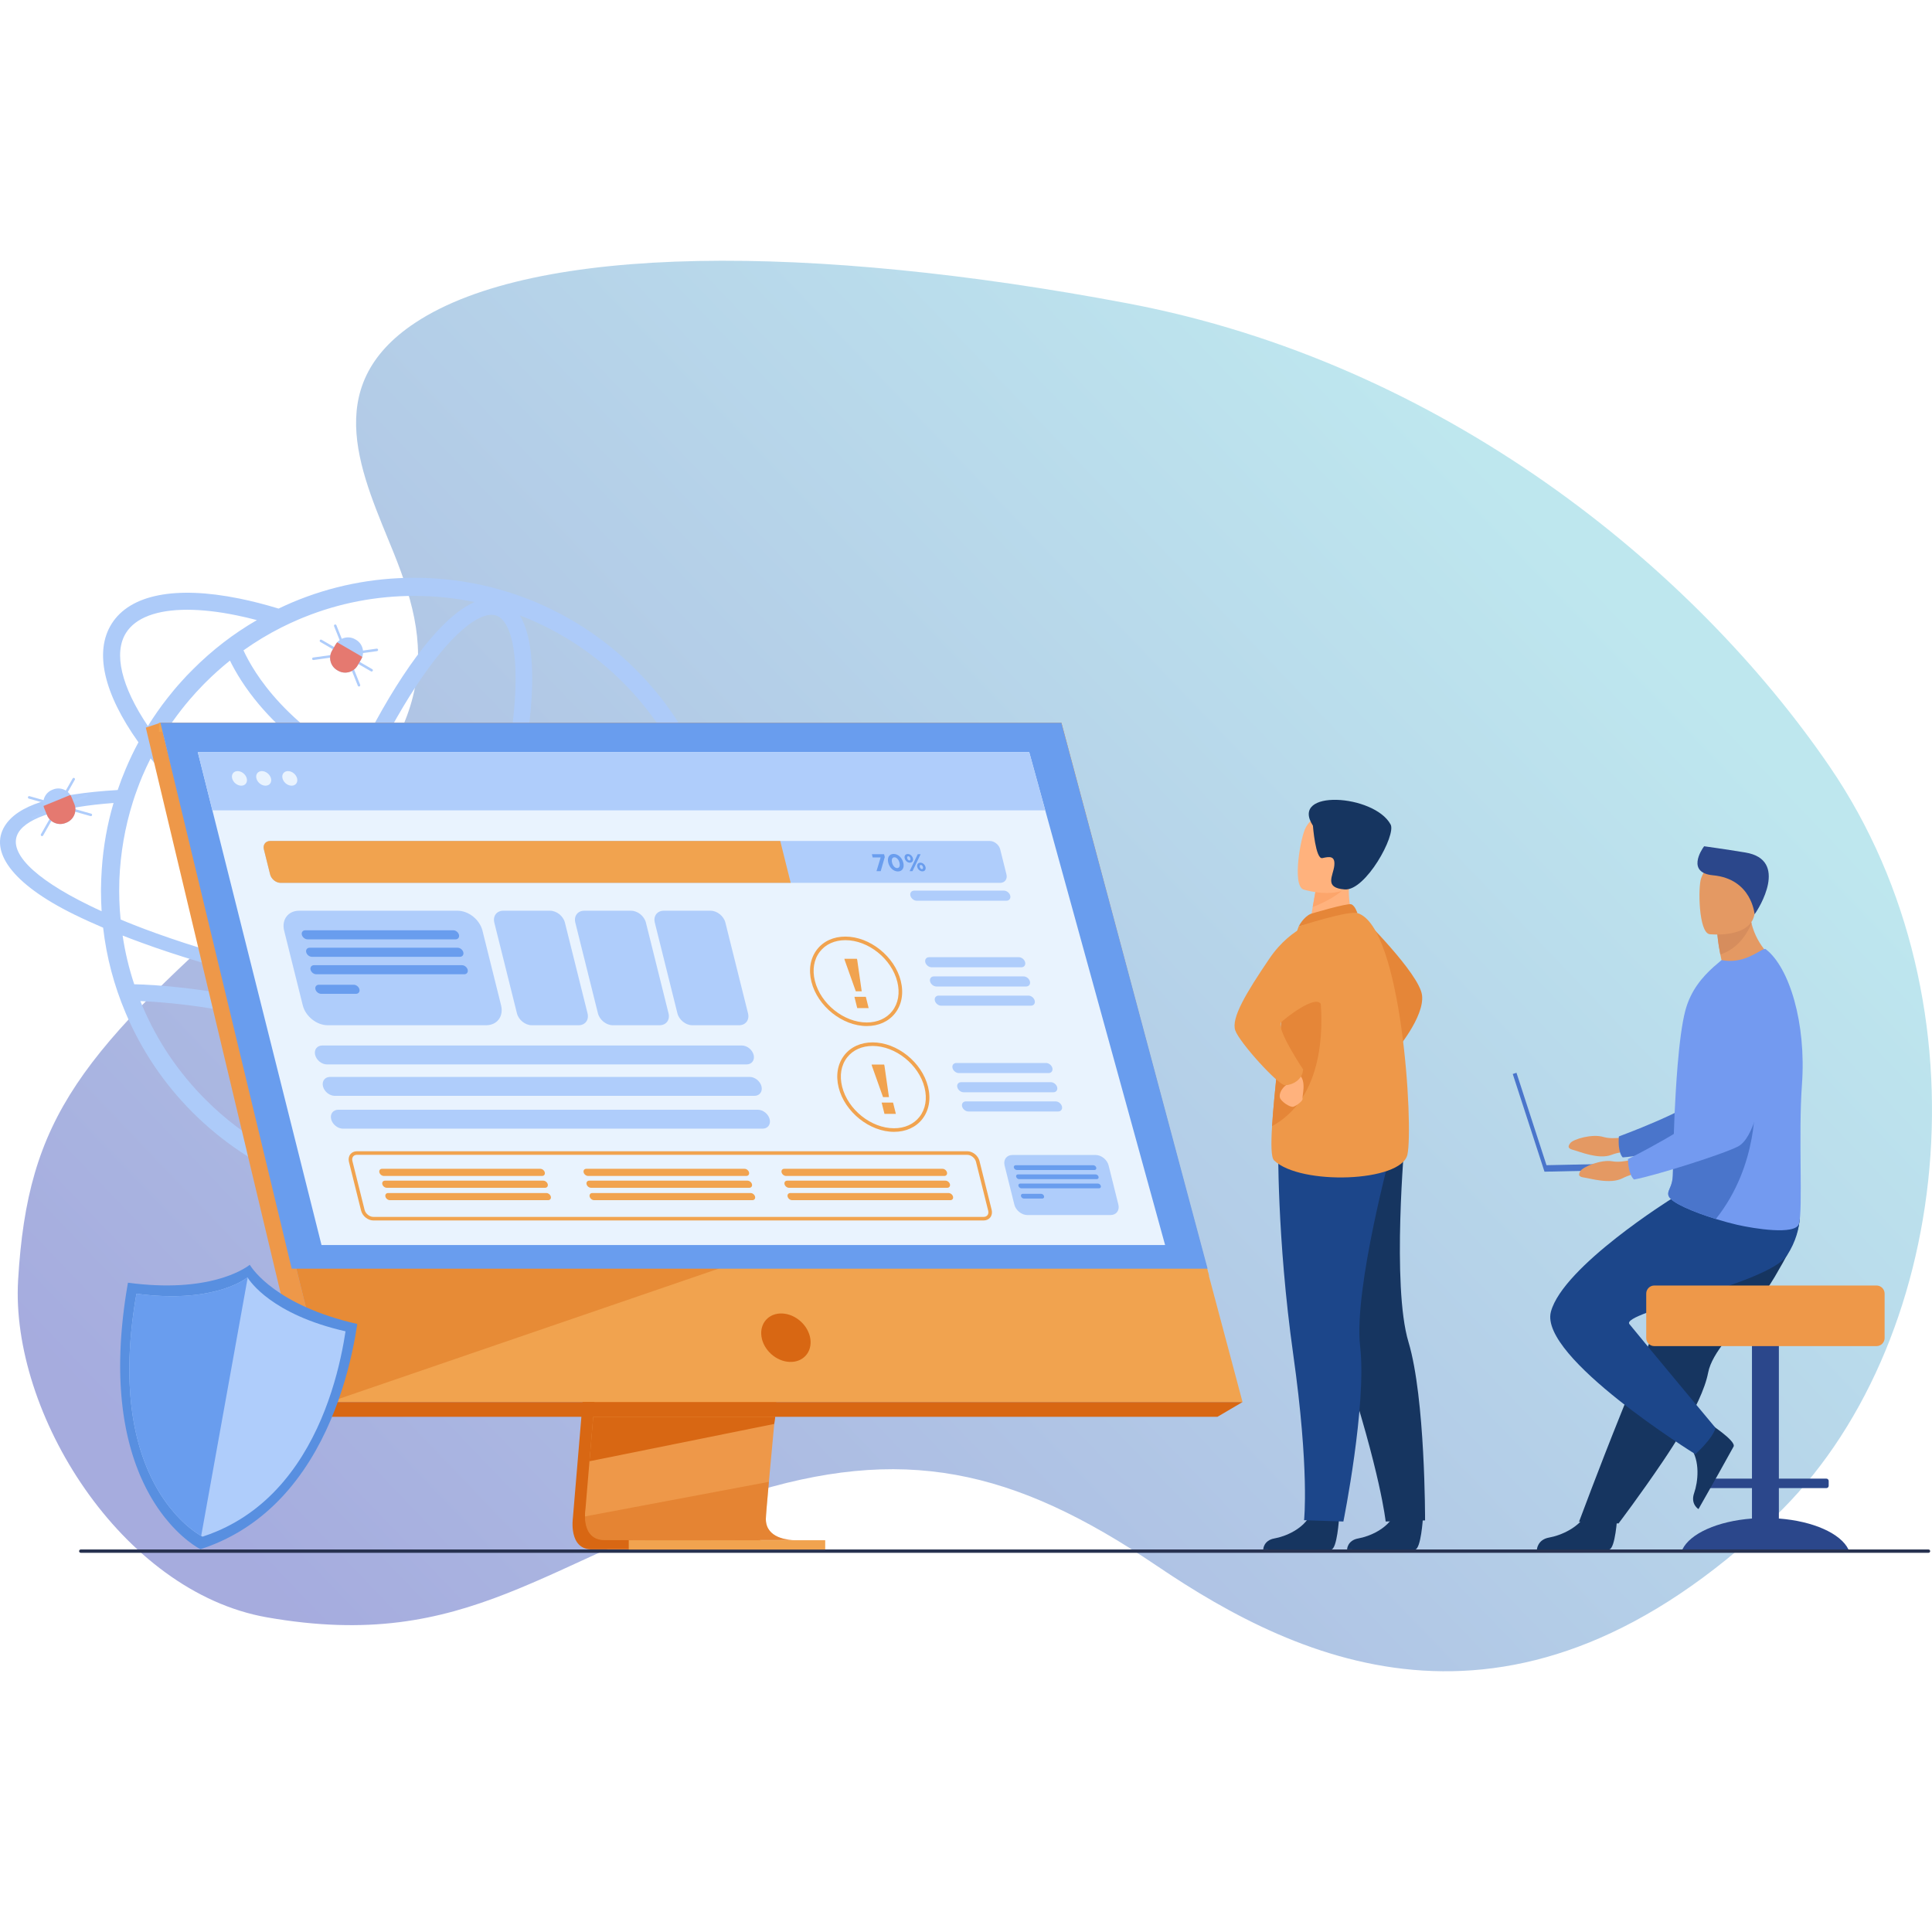 <?xml version="1.0" encoding="UTF-8"?>
<!DOCTYPE svg PUBLIC "-//W3C//DTD SVG 1.1//EN" "http://www.w3.org/Graphics/SVG/1.1/DTD/svg11.dtd">
<!-- Creator: CorelDRAW -->
<svg xmlns="http://www.w3.org/2000/svg" xml:space="preserve" width="10in" height="10in" version="1.1" style="shape-rendering:geometricPrecision; text-rendering:geometricPrecision; image-rendering:optimizeQuality; fill-rule:evenodd; clip-rule:evenodd"
viewBox="0 0 10000 10000"
 xmlns:xlink="http://www.w3.org/1999/xlink"
 xmlns:xodm="http://www.corel.com/coreldraw/odm/2003">
 <defs>
  <style type="text/css">
   <![CDATA[
    .fil4 {fill:#163560;fill-rule:nonzero}
    .fil5 {fill:#1C468A;fill-rule:nonzero}
    .fil1 {fill:#283250;fill-rule:nonzero}
    .fil11 {fill:#2B478B;fill-rule:nonzero}
    .fil10 {fill:#4A75CB;fill-rule:nonzero}
    .fil21 {fill:#588FE0;fill-rule:nonzero}
    .fil17 {fill:#699DEE;fill-rule:nonzero}
    .fil12 {fill:#739AF0;fill-rule:nonzero}
    .fil2 {fill:#ADCBF9;fill-rule:nonzero}
    .fil19 {fill:#AFCDFB;fill-rule:nonzero}
    .fil13 {fill:#D68D5D;fill-rule:nonzero}
    .fil14 {fill:#D86713;fill-rule:nonzero}
    .fil9 {fill:#E49963;fill-rule:nonzero}
    .fil20 {fill:#E57970;fill-rule:nonzero}
    .fil3 {fill:#E58638;fill-rule:nonzero}
    .fil18 {fill:#E9F3FE;fill-rule:nonzero}
    .fil7 {fill:#EE9849;fill-rule:nonzero}
    .fil15 {fill:#F1A34F;fill-rule:nonzero}
    .fil8 {fill:#FCA56B;fill-rule:nonzero}
    .fil6 {fill:#FFB27D;fill-rule:nonzero}
    .fil16 {fill:#D86713;fill-rule:nonzero;fill-opacity:0.4}
    .fil0 {fill:url(#id0);fill-rule:nonzero;fill-opacity:0.502}
   ]]>
  </style>
  <linearGradient id="id0" gradientUnits="userSpaceOnUse" x1="1537.49" y1="8401.74" x2="7787.76" y2="2398.16">
   <stop offset="0" style="stop-opacity:1; stop-color:#4D59BE"/>
   <stop offset="1" style="stop-opacity:1; stop-color:#7ED0DE"/>
  </linearGradient>
 </defs>
 <g id="Layer_x0020_1">
  <g id="_2275259439568">
   <path class="fil0" d="M9185.35 7851.83c911.91,-870.51 1129.78,-2647.83 285.13,-3883.57 -704.02,-1029.98 -2000.77,-2089.46 -3634.84,-2398.3 -1634.09,-308.85 -3065.66,-308.5 -3684.79,99.51 -506.66,333.89 -271.14,798.92 -112.25,1194.07 212.1,527.52 243.36,946.34 -629.21,1712.68 -996.08,874.79 -1265.7,1203.19 -1315.62,2049.06 -40.61,687.97 533.76,1613.37 1287.44,1745.96 1049.23,184.61 1438.69,-303 2465.2,-631.71 823.47,-263.71 1394.61,-140.39 2141.21,364.98 746.61,505.39 1859.47,1024.79 3197.73,-252.7z"/>
   <g id="Слой_2">
    <g>
     <g>
      <path class="fil1" d="M9982.01 8037.21l-9564.08 0c-4.7,0 -8.53,-3.84 -8.53,-8.54l0 0c0,-4.69 3.84,-8.54 8.53,-8.54l9564.08 0c4.69,0 8.54,3.84 8.54,8.54l0 0c0,4.7 -3.84,8.54 -8.54,8.54z"/>
     </g>
     <path class="fil2" d="M3939.8 4938.71l-125.54 -2.88c40.33,52.27 49.39,100.43 24.28,141.18 -25.1,41.57 -85.2,75.73 -174.93,101.66 67.91,-180.69 102.07,-371.26 102.07,-566.77 0,-218.97 -42.81,-431.36 -127.59,-630.98 -81.5,-193.04 -198.39,-366.73 -347.39,-515.32 -149,-149 -322.28,-265.89 -515.32,-347.8 -200.04,-84.38 -412.43,-127.18 -630.98,-127.18 -218.97,0 -431.36,42.8 -631.4,127.18 -23.87,10.29 -47.74,20.99 -70.8,32.11 -0.07,0.03 -0.14,0.07 -0.21,0.1 -69.73,-21.28 -137.65,-38.72 -203.18,-52 -330.8,-67.13 -565.56,-20.74 -660.92,130.64 -90.74,143.97 -41.34,360.69 138.73,613.44 -0.02,0.04 -0.05,0.08 -0.07,0.11 -24.29,44.87 -46.1,90.96 -66.27,138.71 -15.23,35.81 -28.81,71.62 -41.16,108.25 -338.33,20.17 -519.44,79.71 -585.29,187.56 -76.56,125.54 27.98,294.02 362.62,457.83 46.1,22.64 95.49,44.87 147.35,67.09 17.29,151.88 56.39,299.65 116.48,441.23 81.5,193.04 198.39,366.74 347.39,515.74 149,148.59 322.28,265.48 515.32,347.4 200.04,84.37 412.43,127.18 631.39,127.18 218.56,0 430.95,-42.8 630.98,-127.18 193.04,-81.91 366.33,-198.81 515.32,-347.4 144.89,-144.88 259.72,-313.64 340.81,-500.5 165.05,-34.16 273.71,-87.67 316.93,-158.46 30.05,-48.99 26.34,-103.32 -8.64,-160.94zm-387.32 265.48c-109.89,19.76 -246.96,31.28 -407.07,32.93 -248.44,3.03 -533.78,-16.59 -834.49,-56.22 25.3,-55.08 50.11,-111.68 74.3,-169.57 93.31,31.22 183.87,55.94 270.23,73.47 98.94,20.08 189.23,30 269.82,30 188.91,0 324.25,-54.54 391.09,-160.64 11,-17.48 19.98,-36.01 26.89,-55.59l-96.3 0c-1.59,2.93 -3.29,5.83 -5.06,8.65 -49.65,78.81 -160.61,119.53 -316.4,119.49 -74.51,0 -159.34,-9.3 -252.56,-28.22 -81.26,-16.48 -166.46,-39.64 -254.33,-68.8 23.19,-58.01 45.73,-117.14 67.5,-177.16 58.7,-161.85 108.95,-322.3 149.6,-476.37 185.27,27.31 384.11,41.03 595.4,41.03 131.55,0 267.94,-5.31 408.84,-15.93 20.92,101.42 31.48,205.22 31.48,310.64 0.01,205.39 -39.91,404.61 -118.94,592.3zm-2006.28 803.76c-46.84,-16.98 -70.61,-84.21 -82.31,-137.61 -18.49,-84.39 -21.83,-202.93 -9.67,-342.79 6.15,-70.73 16.04,-145.94 29.35,-224.61 191.97,51.17 382.07,116.96 567.19,196.26 -41.7,71.9 -83.86,138.56 -126.02,199 -80.32,115.14 -158.87,203.97 -227.16,256.9 -43.21,33.48 -104.55,69.83 -151.39,52.85zm546.97 -584.02c-193.76,-83.49 -392.97,-152.5 -594.18,-205.76 7.09,-36.52 14.87,-73.67 23.32,-111.38 55.95,12.72 112.69,25.04 170.14,36.89 168.13,34.39 335.85,63.58 500.03,87.2 -32.52,67.28 -65.71,131.77 -99.31,193.06zm-363.67 -341.17c-64.96,-13.37 -128.98,-27.33 -191.89,-41.84 29.62,-123.24 66,-251.73 108.48,-382.65 220.81,135.73 445.36,246.15 657.97,324.5 -26.67,63.68 -54.07,125.78 -82.06,185.87 -161.49,-23.17 -326.72,-51.9 -492.51,-85.89zm-539.29 -1663.62c14.07,28.82 33.5,64.54 59.69,105.03 111.63,172.51 259.05,297.56 363.07,372.09 59.73,42.8 123.47,82.46 191.04,118.94 -61.67,134.37 -120.4,277.78 -174.41,426.69 -10.07,27.76 -19.86,55.48 -29.43,83.13 -322.57,-209.97 -595.68,-450.9 -774.83,-684.07 -0.03,-0.03 -0.05,-0.06 -0.07,-0.09 44.85,-76.52 96.28,-148.93 153.87,-216.8 23.87,-27.99 48.57,-55.16 74.5,-81.5 3.7,-3.7 6.99,-7 10.7,-10.7 40.07,-40.07 82.09,-77.62 125.86,-112.71zm1379.3 -232.68c46.83,16.99 70.61,84.21 82.31,137.61 18.48,84.39 21.83,202.93 9.67,342.79 -13.32,153.09 -43.97,326.98 -89.6,512.13 -55.1,-9.48 -108.92,-20.2 -161.33,-32.25 -181.08,-41.65 -346.16,-98.61 -493.58,-170.16 87.96,-183.45 180.98,-347.05 273.98,-480.36 80.32,-115.14 158.88,-203.98 227.17,-256.89 35.63,-27.61 83.58,-57.17 125.57,-57.17 8.93,-0 17.6,1.33 25.82,4.31zm-184.08 1042.62c53.65,12.46 108.76,23.51 165.12,33.33 -39.6,148.98 -88.37,304.15 -145.19,460.82 -21.91,60.39 -44.59,119.84 -67.91,178.11 -213.46,-78.37 -440.01,-190.46 -662.74,-328.92 11.51,-33.65 23.39,-67.41 35.66,-101.25 52.79,-145.56 110.09,-285.65 170.17,-416.85 151.39,73.38 320.22,131.89 504.9,174.76zm838.59 -697.23c140.35,140.35 250.67,303.76 327.63,485.69 27.45,64.99 50.22,131.42 68.28,199.02 -352.03,25.74 -674.6,17.66 -962.96,-24.07 45.76,-186.96 76.57,-362.83 90.07,-518.18 14.92,-171.55 13.1,-374.74 -56.45,-489.09 16.13,6.2 32.18,12.65 48.15,19.41 181.93,76.97 345.33,186.87 485.28,327.22zm-1079.63 -447.41c105.79,0 209.84,10.65 311.56,31.77 -119.97,52.22 -242.46,197.58 -335.43,330.86 -95.16,136.41 -190.19,303.35 -279.92,490.23 -60.55,-32.9 -117.82,-68.44 -171.63,-106.61 -178.48,-126.63 -285.4,-259.21 -343.67,-348.15 -30.94,-47.21 -51.8,-87.44 -65.08,-116.3 62.65,-44.56 128.52,-84.36 197.4,-119.1 0.02,0 0.04,0.01 0.06,0.02 28.04,-14.15 56.63,-27.39 85.65,-39.82 2.11,-0.89 4.19,-1.83 6.31,-2.72 0.48,-0.21 0.98,-0.41 1.46,-0.62 6.19,-2.61 12.41,-5.16 18.63,-7.68 1.67,-0.66 3.37,-1.33 5.01,-1.99 180.69,-72.85 372.5,-109.9 569.65,-109.9zm-1492.02 191.13c49.65,-78.82 160.61,-119.49 316.4,-119.49 74.52,0 159.34,9.3 252.56,28.23 35.4,7.16 71.55,15.6 108.31,25.3 0.03,0.01 0.06,0.02 0.09,0.02 -120.97,69.96 -232.07,155.56 -332.07,255.96 -20.99,20.58 -41.16,41.98 -60.91,64.21 -24.7,27.17 -48.16,55.57 -70.79,84.38 -36.22,46.1 -69.56,94.25 -100.43,143.65 -0.02,0.04 -0.05,0.09 -0.07,0.13 -137.67,-204.41 -179.06,-377.73 -113.09,-482.38zm84.35 741.97c13.59,-31.28 27.58,-62.15 42.8,-92.19 0.01,-0.03 0.03,-0.05 0.04,-0.08 188.65,235.79 466.7,476.83 791.57,685.89 -46.06,140.2 -85.37,277.99 -117.09,410.04 -236.35,-57.19 -455.4,-121.89 -647.36,-191.15 -40.34,-14.41 -79.44,-29.22 -116.89,-44.04 -22.22,-8.64 -44.04,-17.7 -65.44,-26.75 -3.29,-32.93 -5.76,-66.27 -6.59,-99.61 -0.41,-16.05 -0.82,-31.69 -0.82,-47.74 0,-18.52 0.41,-37.46 0.82,-55.98 5.35,-138.71 28.81,-274.13 69.97,-405.01 7,-22.23 14.41,-44.05 22.64,-65.86 8.23,-22.65 16.88,-45.29 26.34,-67.51zm-275.36 668.44c-291.83,-142.42 -425.19,-279.89 -365.5,-377.44 48.16,-79.02 223.5,-132.54 491.86,-152.29 -32.93,111.13 -53.1,225.96 -60.92,342.45 -2.47,34.57 -3.7,69.15 -4.12,104.13l0 9.06c0,34.98 1.24,69.97 3.3,104.55 -22.22,-9.88 -43.63,-20.17 -64.62,-30.46zm221.44 174.93c39.51,14.81 79.85,29.63 121.43,44.04 191.1,66.22 405.32,127.76 634.46,182.37 -8.32,37.13 -16,73.72 -23.04,109.74 -18.73,-4.54 -37.46,-8.99 -56.21,-13.26 -316.8,-72.11 -554.52,-86.78 -664.72,-89.26 -27.3,-82.22 -47.37,-166.31 -60.07,-252.15 16.05,6.18 32.1,12.35 48.15,18.52zm53.92 345.33c-3.44,-8.17 -6.79,-16.37 -10.08,-24.58 117.53,4.73 335.41,22.54 613.73,85.89 19.92,4.53 39.82,9.28 59.7,14.13 -14.33,83.54 -24.89,163.38 -31.42,238.43 -12.36,142.17 -13.24,306.09 26.41,423.16 -120.7,-67.94 -231.38,-152 -330.71,-251.33 -140.36,-140.36 -250.67,-303.76 -327.63,-485.69zm2002.02 812.91c-188.51,79.85 -388.14,120.19 -594.35,120.19 -158.86,0 -314.04,-23.96 -463.12,-71.46 112.98,-59.22 226.5,-195.22 313.92,-320.54 45.09,-64.64 90.15,-136.17 134.63,-213.37 256.48,116.15 503.1,258.84 734.76,425.08 -40.87,21.84 -82.83,41.9 -125.85,60.1zm485.28 -327.22c-84.42,84.67 -177.39,158.23 -277.79,220.19 -243.35,-177.86 -503.35,-330.09 -774.24,-453.33 37.24,-68.24 73.94,-140.31 109.78,-215.55 247.94,32.86 486.31,52.57 703.93,57.67 56.8,1.65 111.96,1.65 165.46,1.24 138.7,-1.65 262.19,-9.88 367.97,-24.7 -74.09,153.53 -173.28,292.65 -295.11,414.48z"/>
     <g>
      <path class="fil3" d="M7041.09 4737.38c0,0 305.34,300.5 319.31,413.81 13.97,113.31 -138.5,290.57 -138.5,290.57l-180.81 -704.38z"/>
      <path class="fil4" d="M6930.89 7858.48c0,0 -9.91,159.75 -40.81,162.04 -4.11,0.31 -156.76,0.31 -156.76,0.31l-194.85 -1.13c0,0 1.27,-46.95 58.23,-56.87 56.96,-9.93 152.29,-49.96 186.8,-125.24 36.31,-79.2 147.4,20.9 147.4,20.9z"/>
      <path class="fil4" d="M7364.91 7858.48c0,0 -9.91,159.75 -40.81,162.04 -4.11,0.31 -156.76,0.31 -156.76,0.31l-194.86 -1.13c0,0 1.28,-46.95 58.24,-56.87 56.95,-9.93 152.3,-49.96 186.79,-125.24 36.3,-79.2 147.4,20.9 147.4,20.9z"/>
      <path class="fil4" d="M6715.09 6141.6c0,0 50.96,325.94 241.08,904.56 190.11,578.61 216.02,829.16 216.02,829.16l203.95 -5.72c0,0 1.74,-632.35 -85.88,-923.31 -87.62,-290.96 -18.91,-1048.94 -18.91,-1048.94l-556.26 244.26z"/>
      <path class="fil5" d="M6615.84 5915.21c0,0 -7.22,491.18 77.77,1094.26 84.98,603.08 56.18,859.08 56.18,859.08l203.54 6.76c0,0 121.63,-603.31 86.77,-905.16 -34.88,-301.85 166.56,-1035.8 166.56,-1035.8l-590.82 -19.14z"/>
      <path class="fil6" d="M7009.86 4765.78l-96 71.1 -138.74 -29.2c1.92,-12.65 11.08,-65.09 19.42,-112.59 0.5,-2.8 1.01,-5.61 1.48,-8.34 7.14,-40.41 13.31,-75.13 13.31,-75.13l129.59 -64.59 48.31 -24.07c-0.13,0.85 -3.74,44.85 -4.25,51.27 -9.07,114.07 26.88,191.56 26.88,191.56z"/>
      <path class="fil3" d="M6784.83 4729.9c3.04,-1.28 188.73,-56.07 208.91,-49.41 20.17,6.66 32.11,45.69 32.11,45.69l-303.73 68.67c0,-0.01 23.91,-48.61 62.71,-64.95z"/>
      <path class="fil7" d="M7284.86 5975.84c-31.48,143.59 -555.32,160.62 -690.35,30.28 -15.36,-14.86 -16.11,-83.98 -10.32,-177.17 11.33,-182.08 47.72,-455.98 49.13,-595.92 0.69,-67.58 9.98,-136.7 22.35,-199.46 26.31,-133.78 66.45,-238.74 66.45,-238.74 0,0 255.86,-82.72 303.73,-68.65 230.65,67.77 290.49,1106.07 259.01,1249.66z"/>
      <path class="fil3" d="M6584.19 5828.95c11.33,-182.08 47.72,-455.98 49.13,-595.92 0.69,-67.58 9.98,-136.7 22.35,-199.46l153.92 -27.16c-0,-0 150.48,614.64 -225.4,822.54z"/>
      <path class="fil6" d="M6667.54 5575.15c0,0 10.49,25.08 -11.54,41.92 -22.04,16.83 -36.32,44.11 -31.28,64.05 5.05,19.93 53.38,52.46 70.13,47.21 16.75,-5.24 50.85,-31.5 47.18,-42.02 -3.67,-10.51 22.93,-92.28 -17.91,-123.75 -40.83,-31.47 -56.57,12.59 -56.57,12.59z"/>
      <path class="fil7" d="M6839.34 4762.96c0,0 -149.81,23.12 -269.41,199.39 -119.6,176.26 -198.29,307.3 -176.26,370.83 22.03,63.53 222.87,283.85 257.49,283.85 34.62,0 90.5,-25.19 93.64,-81.84 0,0 -141.39,-211.92 -113.54,-243.66 11.91,-13.56 183.57,-152.93 208.08,-89.98 40.55,104.17 0,-438.59 0,-438.59z"/>
      <path class="fil8" d="M6973.26 4576.24c-28.45,54.45 -134.49,101.54 -178.72,118.85 0.5,-2.8 1.01,-5.6 1.48,-8.34 7.14,-40.41 13.31,-75.13 13.31,-75.13l129.58 -64.58c28.64,-0.44 46.08,6.8 34.34,29.2z"/>
      <path class="fil6" d="M6746.36 4604.03c0,0 233.78,72.93 276.96,-73.36 43.17,-146.29 102.43,-235.4 -45.02,-288.15 -147.44,-52.75 -193.05,-5.52 -219.33,39.8 -26.29,45.32 -72.31,298.96 -12.61,321.7z"/>
      <path class="fil4" d="M6795.64 4273.81c0,0 13.49,175.62 48.84,167.69 35.35,-7.93 67.39,-13.86 61.79,39.17 -5.61,53.02 -55.03,114.61 53.63,123.06 108.65,8.45 267.35,-281.75 237.94,-336.19 -84.89,-157.07 -525.18,-185.19 -402.19,6.28z"/>
     </g>
     <g>
      <g>
       <path class="fil9" d="M8445.34 5878.94c0,0 -89.67,23.03 -146.67,5.86 -57,-17.17 -155.11,11.03 -170.91,31.81 -15.8,20.79 -9.99,29.04 18.2,36.22 28.19,7.17 128.07,49.77 193.71,25.11 65.64,-24.66 151.26,-25.55 151.26,-25.55l-45.59 -73.45z"/>
       <path class="fil10" d="M9220.3 5100.02c0,0 -100.73,715.93 -267.52,780.05 -82.3,31.64 -446.03,103.36 -553.63,110.57 0,0 -26.35,-21.39 -19.93,-108.42 0,0 381.07,-139.91 435.22,-215.99 80.57,-113.24 -50.02,-462.59 51.08,-568.95 101.1,-106.35 271.38,-152.06 354.79,2.73z"/>
      </g>
      <path class="fil11" d="M9207.44 7859.89l0 -157.44 245.75 0c6.63,0 12.06,-5.43 12.06,-12.06l0 -25c0,-6.63 -5.43,-12.06 -12.06,-12.06l-245.75 0 0 -888.57c0,-24.93 -20.4,-45.33 -45.33,-45.33l-48.63 0c-24.93,0 -45.33,20.4 -45.33,45.33l0 888.57 -245.75 0c-6.63,0 -12.06,5.43 -12.06,12.06l0 25.01c0,6.63 5.43,12.06 12.06,12.06l245.75 0 0 157.44c-177.82,13.44 -320.26,77.49 -360.23,160.2l859.76 0c-39.96,-82.71 -182.4,-146.76 -360.22,-160.2z"/>
      <path class="fil4" d="M9186.35 6608.34c-29.39,49.84 -63.36,96.55 -98.4,140.78 -108.26,136.68 -226.11,249.37 -246.65,355.89 -4.07,21.23 -10.56,44.09 -19.03,68.19 -8.57,24.4 -19.17,50.05 -31.41,76.57 -45.94,99.8 -114.64,211.61 -183.24,313.26 -118.58,175.71 -230.09,322.33 -230.09,322.33l-204.49 -8.72c8.19,-20.5 97.38,-263.11 216.69,-559.6 48.45,-120.36 99.96,-248.39 149.67,-371.85 6.63,-16.49 13.25,-32.91 19.8,-49.18 15.2,-37.78 30.15,-74.98 44.75,-111.19 112.03,-278.4 201.26,-500.08 201.26,-500.08 0,0 447.76,-169.62 494.26,-59.71 38.35,90.63 7.12,179.4 -113.14,383.31z"/>
      <path class="fil4" d="M8371.16 7848.17c0,0 -10.01,169.56 -42.65,171.97 -4.34,0.32 -373.46,0 -373.46,0 0,0 2.94,-51.28 63.11,-61.76 60.16,-10.48 160.86,-52.77 197.31,-132.29 38.35,-83.65 155.69,22.07 155.69,22.07z"/>
      <path class="fil4" d="M8844.67 7366.1c0,0 142.24,91.39 128.43,121.08 -1.83,3.95 -80.44,144.73 -80.44,144.73l-101.38 179.13c0,0 -42.65,-25.35 -22.47,-83 20.18,-57.64 32.35,-166.18 -19.31,-236.77 -54.35,-74.26 95.17,-125.18 95.17,-125.18z"/>
      <path class="fil5" d="M8655.78 6202.28c0,0 -565.57,352.03 -628.31,587.3 -62.74,235.26 747.63,737.17 747.63,737.17 0,0 88.88,-78.43 104.56,-135.93 0,0 -366.3,-438.85 -445.75,-537.22 -48.8,-60.42 721.53,-209.15 815.64,-355.54 94.11,-146.39 60.41,-269.56 60.41,-269.56l-654.18 -26.23z"/>
      <path class="fil7" d="M9712.91 6653.77l-1150.26 0c-23,0 -41.83,18.83 -41.83,41.83l0 230.05c0,23.01 18.82,41.83 41.83,41.83l1150.26 0c23.01,0 41.83,-18.82 41.83,-41.83l0 -230.05c0,-23 -18.82,-41.83 -41.83,-41.83z"/>
      <path class="fil9" d="M9184.34 4964.93c0,0 -223.19,124.77 -357.85,89.95 0,0 30.44,-43.39 85.63,-77.58 -2.94,-13.1 -5.52,-25.44 -7.74,-36.92 -12.88,-65.75 -15.2,-104 -15.2,-104l102.83 -92.13c28.44,6.02 55.02,11.67 69.14,14.65 1.33,6.79 2.79,13.39 4.44,19.86 32.09,127.94 118.74,186.17 118.74,186.17z"/>
      <path class="fil12" d="M9326.93 5613.02c-19.28,259.41 6.09,653.89 -15.79,722.21 -18.91,58.96 -234.03,23.91 -319.92,4.25 -31.78,-7.3 -70.28,-17.7 -110.02,-30 -110.92,-34.35 -231.78,-83.38 -244.76,-119.8 -0.48,-1.43 -0.92,-2.82 -1.18,-4.19 0,-0.03 0,-0.06 0,-0.06 -0.22,-0.92 -0.38,-1.84 -0.5,-2.73 -0.57,-4.28 -0.22,-8.34 0.73,-12.46 4.31,-18.56 20.96,-38.63 22.93,-84.59 2.19,-51.29 1.87,-111.7 3.81,-176.66 0.1,-7.32 0.2,-15.32 0.99,-22.58l0.03 -2.67c0.03,-1.4 0.06,-2.76 0.09,-4.15 1.87,-72.44 5.67,-148.62 10.06,-224.13 2.79,-47.45 6.02,-94.45 9.74,-139.46 9.67,-116.2 22.7,-219.54 39.96,-284.84 28.19,-106.5 90.36,-175.96 146.97,-226.87l40.92 -35.11c45.67,9.99 99.68,3.36 148.52,-19.79 52.84,-25.09 71.11,-43.07 80.3,-36.28 122.08,94.19 209.91,382.81 187.13,699.91z"/>
      <path class="fil10" d="M8881.19 6309.48c-110.91,-34.35 -231.78,-83.38 -244.76,-119.8 -0.48,-1.43 -0.92,-2.82 -1.17,-4.19 0,-0.03 0,-0.06 0,-0.06 0,-0.89 -0.19,-1.81 -0.5,-2.73 -0.57,-4.28 -0.22,-8.34 0.73,-12.46 4.32,-18.56 20.97,-38.63 22.93,-84.59 2.19,-51.29 1.87,-111.7 3.81,-176.66 0.1,-7.32 0.19,-15.32 0.98,-22.58l0.03 -2.67c0.03,-1.4 0.07,-2.76 0.09,-4.15l418.97 -190.01c0,0 24.13,337.65 -201.11,619.89z"/>
      <path class="fil13" d="M9065.59 4778.76c-15.23,38.47 -60.8,129.18 -161.22,161.63 -12.88,-65.75 -15.2,-104 -15.2,-104l102.83 -92.13c28.45,6.02 55.02,11.67 69.14,14.65 1.33,6.79 2.8,13.39 4.45,19.86z"/>
      <path class="fil9" d="M8848.51 4835.39c0,0 220.65,24.89 234.03,-112.76 13.38,-137.64 50.88,-227.13 -89.44,-248.84 -140.31,-21.71 -172.83,28.15 -188.47,73 -15.64,44.85 -13.17,278.57 43.88,288.59z"/>
      <path class="fil11" d="M9081.59 4732.13c0,0 -14,-182.71 -214.84,-201.63 -137.57,-12.96 -60.87,-131.37 -46.2,-150.25 0,0 105.41,14.45 213.44,32.3 226.76,37.46 69.87,291.14 47.61,319.58z"/>
      <polygon class="fil10" points="8551.43,6019.35 8004.68,6031.02 7849.24,5552.63 7829.93,5558.9 7994.25,6064.63 8552.14,6052.72 "/>
      <g>
       <path class="fil9" d="M8491.49 5989.01c0,0 -86.58,32.77 -145.13,21.99 -58.55,-10.78 -152.94,28.07 -166.35,50.46 -13.41,22.4 -6.74,29.97 22.07,33.99 28.81,4.02 132.78,35.35 195.3,3.61 62.52,-31.74 147.52,-42.07 147.52,-42.07l-53.41 -67.98z"/>
       <path class="fil12" d="M9175.85 5129.39c0,0 -21.19,722.67 -179.9,804.79 -78.31,40.52 -431.91,151.91 -538.06,170.93 0,0 -28.55,-18.34 -31.77,-105.55 0,0 363.33,-181.06 408.75,-262.66 67.59,-121.43 -100.71,-454.26 -11.95,-571.11 88.76,-116.85 252.96,-181.05 352.93,-36.4z"/>
      </g>
     </g>
     <g>
      <g>
       <path class="fil14" d="M3189.38 5191.74l-224.21 2665.91c0,0 -23.49,161.61 96.71,161.89 197.64,0.48 983.73,0 983.73,0 0,0 -148.76,-33.64 -146.95,-109.32 2.12,-89.22 262.06,-2743.7 262.06,-2743.7l-971.33 25.22z"/>
       <path class="fil7" d="M4109.39 7971.18c-38.87,0.11 -789.68,2.47 -982.15,0 -83.88,-1.04 -98.59,-74.58 -99.28,-122.18 -0.34,-22.81 2.55,-39.68 2.55,-39.68l5.83 -69.29 14.87 -176.61 13.12 -156.03 16.87 -200.5 14.2 -169.22 159.31 -1894.32 971.34 -25.2c0,0 -109.48,1110.89 -186.91,1919.52 -8.65,90.1 -16.87,176.49 -24.47,257.13 -2.47,25.75 -4.83,50.92 -7.14,75.43 -7.18,76.51 -13.74,146.76 -19.46,208.8 -3.01,32.69 -5.79,63.07 -8.3,90.91 -9.88,109.05 -15.67,178.69 -15.75,191.93 -0.04,7.72 0.61,14.9 1.89,21.57 15.94,84.96 128.89,87.74 143.48,87.74z"/>
       <polygon class="fil15" points="830.43,3741.05 1376.57,5934.77 1451.34,6235.2 1705.71,7256.98 6431.38,7256.98 5493.84,3741.05 "/>
       <polygon class="fil7" points="830.42,3741.04 754.73,3766.27 1605.08,7333.3 1705.72,7256.99 "/>
       <polygon class="fil14" points="1605.08,7333.3 6301.67,7333.3 6431.37,7256.99 1705.72,7256.99 "/>
       <rect class="fil15" x="3254.38" y="7972.24" width="1016.88" height="48.32"/>
       <polygon class="fil15" points="6202.44,6609.11 5435.65,3787.53 822.87,3787.53 822.87,3741.04 5493.83,3741.04 6258.07,6602.84 "/>
       <polygon class="fil14" points="4012.77,7333.28 4007.52,7370.22 3051.19,7563.42 3064.31,7407.39 3070.57,7333.28 "/>
       <path class="fil16" d="M4109.39 7971.18c-38.87,0.11 -789.68,2.47 -982.15,0 -83.88,-1.04 -98.59,-74.58 -99.28,-122.18l951.81 -179.07c-9.88,109.05 -15.67,178.69 -15.75,191.93 -0.04,7.72 0.61,14.9 1.89,21.57 15.94,84.96 128.89,87.74 143.48,87.74z"/>
       <polygon class="fil16" points="3781.63,6545.22 1705.72,7256.99 1451.34,6235.2 "/>
       <polygon class="fil17" points="830.42,3741.04 5493.83,3741.04 6250.48,6566.75 1509.86,6566.75 "/>
      </g>
      <ellipse class="fil14" transform="matrix(0.209 -0.231 0.231 0.209 4067.84 6923.91)" rx="365.56" ry="443.85"/>
      <polygon class="fil18" points="6030.54,6444.3 1664.17,6444.3 1169.69,4474.44 1131.79,4323.38 1099.43,4194.53 1023.6,3892.41 5327.03,3892.41 5410.31,4194.53 5445.84,4323.38 5487.48,4474.44 "/>
      <polygon class="fil19" points="5410.31,4194.53 1099.43,4194.53 1023.6,3892.41 5327.03,3892.41 "/>
      <g>
       <path class="fil18" d="M1229.98 3991.18c-20.86,0 -33.56,16.91 -28.35,37.77 5.2,20.85 26.33,37.77 47.19,37.77 20.86,0 33.55,-16.91 28.35,-37.77 -5.2,-20.86 -26.32,-37.77 -47.18,-37.77z"/>
       <path class="fil18" d="M1355.47 3991.18c-20.86,0 -33.56,16.91 -28.35,37.77 5.2,20.85 26.33,37.77 47.19,37.77 20.86,0 33.56,-16.91 28.35,-37.77 -5.2,-20.86 -26.33,-37.77 -47.19,-37.77z"/>
       <path class="fil18" d="M1537.78 4028.94c-5.2,-20.86 -26.33,-37.77 -47.19,-37.77 -20.85,0 -33.56,16.91 -28.35,37.77 5.2,20.85 26.32,37.77 47.19,37.77 20.86,0 33.56,-16.91 28.35,-37.77z"/>
      </g>
      <g>
       <g>
        <path class="fil15" d="M4662.4 5077.05c-31.52,-126.43 -160.13,-229.3 -286.68,-229.3 -61.03,0 -113.03,23.55 -146.43,66.3 -34.8,44.54 -45.24,104.01 -29.41,167.48 31.52,126.43 160.13,229.3 286.68,229.3 61.02,0 113.02,-23.55 146.43,-66.3 34.8,-44.53 45.24,-104.01 29.41,-167.48zm-44.01 156.08c-29.81,38.16 -76.63,59.17 -131.83,59.17 -118.57,0 -239.11,-96.56 -268.71,-215.25 -14.41,-57.81 -5.17,-111.65 26.04,-151.59 29.81,-38.16 76.63,-59.17 131.83,-59.17 118.57,0 239.11,96.56 268.71,215.25 14.41,57.81 5.17,111.65 -26.04,151.6z"/>
        <polygon class="fil15" points="4460.23,5131.06 4437.19,4969.89 4435.37,4962.6 4370.46,4962.6 4372.28,4969.89 4429.61,5131.06 "/>
        <polygon class="fil15" points="4422.48,5159.5 4437.02,5217.85 4496.09,5217.85 4481.55,5159.5 "/>
       </g>
       <g>
        <path class="fil15" d="M4803.36 5624.61c-31.53,-126.44 -160.13,-229.3 -286.68,-229.3 -61.02,0 -113.02,23.54 -146.43,66.3 -34.8,44.54 -45.24,104.01 -29.41,167.48 31.52,126.44 160.13,229.3 286.68,229.3 61.02,0 113.03,-23.54 146.43,-66.3 34.79,-44.54 45.24,-104.01 29.41,-167.48zm-44.02 156.07c-29.81,38.16 -76.63,59.17 -131.83,59.17 -118.57,0 -239.11,-96.56 -268.7,-215.25 -14.41,-57.81 -5.17,-111.65 26.04,-151.59 29.81,-38.17 76.63,-59.18 131.83,-59.18 118.57,0 239.11,96.56 268.71,215.25 14.42,57.81 5.17,111.65 -26.04,151.6z"/>
        <polygon class="fil15" points="4601.19,5678.62 4578.14,5517.44 4576.33,5510.15 4511.42,5510.15 4513.24,5517.44 4570.56,5678.62 "/>
        <polygon class="fil15" points="4563.43,5707.06 4577.98,5765.4 4637.05,5765.4 4622.5,5707.06 "/>
       </g>
       <g>
        <path class="fil19" d="M5286.55 5006.65c14.35,0 23.17,-11.74 19.59,-26.09 -3.58,-14.35 -18.25,-26.09 -32.6,-26.09l-464.67 0c-14.35,0 -23.17,11.74 -19.59,26.09 3.58,14.35 18.25,26.09 32.6,26.09l464.67 0z"/>
        <path class="fil19" d="M5229.03 4635.98c-3.58,-14.35 -18.25,-26.09 -32.6,-26.09l-464.68 0c-14.35,0 -23.17,11.74 -19.59,26.09 3.58,14.35 18.25,26.09 32.6,26.09l464.67 0c14.35,0 23.17,-11.74 19.59,-26.09z"/>
        <path class="fil19" d="M5311.33 5106.05c14.35,0 23.17,-11.74 19.59,-26.09 -3.58,-14.35 -18.25,-26.09 -32.6,-26.09l-464.67 0c-14.35,0 -23.17,11.74 -19.58,26.09 3.58,14.35 18.24,26.09 32.59,26.09l464.67 0z"/>
        <path class="fil19" d="M5355.7 5179.35c-3.58,-14.35 -18.24,-26.09 -32.59,-26.09l-464.67 0c-14.35,0 -23.17,11.74 -19.59,26.09 3.58,14.35 18.24,26.09 32.6,26.09l464.67 0c14.35,0 23.17,-11.74 19.58,-26.09z"/>
        <path class="fil19" d="M5427.5 5554.2c14.35,0 23.17,-11.74 19.59,-26.09 -3.58,-14.35 -18.25,-26.09 -32.6,-26.09l-464.67 0c-14.35,0 -23.17,11.74 -19.59,26.09 3.58,14.35 18.24,26.09 32.6,26.09l464.67 0z"/>
        <path class="fil19" d="M5452.29 5653.6c14.35,0 23.17,-11.74 19.58,-26.09 -3.58,-14.35 -18.24,-26.09 -32.59,-26.09l-464.67 0c-14.35,0 -23.17,11.74 -19.59,26.09 3.58,14.35 18.25,26.09 32.6,26.09l464.67 0z"/>
        <path class="fil19" d="M5496.65 5726.91c-3.58,-14.35 -18.24,-26.09 -32.59,-26.09l-464.67 0c-14.35,0 -23.17,11.74 -19.59,26.09 3.58,14.35 18.25,26.09 32.59,26.09l464.67 0c14.35,0 23.17,-11.74 19.59,-26.09z"/>
       </g>
       <path class="fil19" d="M5209.47 4526.3l-32.44 -130.08c-5.94,-23.85 -30.33,-43.37 -54.19,-43.37l-3724.44 0c-23.85,0 -38.51,19.52 -32.56,43.37l32.43 130.08c5.94,23.85 30.33,43.37 54.19,43.37l3724.44 -0c23.86,0 38.51,-19.52 32.56,-43.37z"/>
       <path class="fil15" d="M4038.6 4352.85l54.06 216.83 -2640.2 -0c-23.85,0 -48.24,-19.52 -54.19,-43.37l-32.43 -130.08c-5.95,-23.85 8.7,-43.37 32.56,-43.37l2640.2 0 0 0z"/>
       <polygon class="fil17" points="4512.88,4421.39 4517.04,4438.04 4558.24,4438.04 4536.74,4509.06 4558.54,4509.06 4579.63,4435.91 4576,4421.39 "/>
       <path class="fil17" d="M4625.34 4419.89c-23.3,0 -34.11,19.91 -27.78,45.34 6.4,25.67 26.71,45.34 50.13,45.34 23.42,0 34.11,-19.91 27.78,-45.34 -6.4,-25.68 -26.96,-45.34 -50.13,-45.34zm18.27 73.27c-11.65,0 -22.25,-11.9 -26.25,-27.93 -4.06,-16.28 0.56,-27.93 12.08,-27.93 11.52,0 22.28,12.03 26.25,27.93 4.03,16.16 -0.43,27.93 -12.08,27.93z"/>
       <path class="fil17" d="M4790.39 4487.64c-3.12,-12.52 -14.11,-22.42 -26.76,-22.42 -12.78,0 -18.92,10.02 -15.83,22.42 3.12,12.53 14.11,22.43 26.76,22.43 12.78,-0 18.89,-10.15 15.83,-22.43zm-18.42 11.02c-5.01,0 -9.54,-5.13 -11.01,-11.02 -1.5,-6.01 0,-11.02 5.27,-11.02 5.01,0 9.54,5.13 11.02,11.02 1.46,5.89 -0.01,11.02 -5.27,11.02z"/>
       <polygon class="fil17" points="4750.19,4421.39 4708.05,4509.06 4722.96,4509.06 4765.1,4421.39 "/>
       <path class="fil17" d="M4725.35 4442.8c-3.12,-12.52 -14.11,-22.42 -26.76,-22.42 -12.78,0 -18.92,10.02 -15.83,22.42 3.12,12.52 14.1,22.42 26.76,22.42 12.78,0 18.88,-10.15 15.83,-22.42zm-29.44 0c-1.5,-6.01 0.01,-11.02 5.27,-11.02 5.01,0 9.55,5.14 11.02,11.02 1.46,5.89 -0.01,11.02 -5.27,11.02 -5.01,0 -9.55,-5.14 -11.02,-11.02z"/>
       <g>
        <path class="fil19" d="M3864.12 5509.44c27.06,0 43.52,-21.93 36.78,-48.99l0 0c-6.75,-27.06 -34.15,-48.99 -61.21,-48.99l-2171.72 0c-27.06,0 -43.52,21.93 -36.78,48.99l0 0c6.75,27.06 34.15,48.99 61.21,48.99l2171.72 0z"/>
        <path class="fil19" d="M3904.67 5672.09c27.06,0 43.53,-21.93 36.78,-49 -6.74,-27.06 -34.15,-48.99 -61.2,-48.99l-2171.72 0c-27.06,0 -43.52,21.94 -36.78,48.99 6.74,27.06 34.15,49 61.2,49l2171.72 0z"/>
        <path class="fil19" d="M3983.8 5792.98c-6.75,-27.06 -34.15,-48.99 -61.21,-48.99l-2171.72 0c-27.06,0 -43.52,21.94 -36.78,48.99 6.75,27.06 34.15,48.99 61.2,48.99l2171.72 0c27.06,-0 43.52,-21.93 36.78,-48.99z"/>
        <path class="fil19" d="M2675.7 5245.07c8.48,34 42.92,61.57 76.93,61.57l242.22 0c34.01,0 54.7,-27.57 46.22,-61.57l-117.09 -469.61c-8.48,-34 -42.93,-61.57 -76.93,-61.57l-242.22 0c-34.01,0 -54.7,27.57 -46.22,61.57l117.09 469.61z"/>
        <path class="fil19" d="M3094.94 5245.07c8.48,34 42.93,61.57 76.93,61.57l242.22 0c34.01,0 54.7,-27.57 46.23,-61.57l-117.09 -469.61c-8.48,-34 -42.93,-61.57 -76.93,-61.57l-242.23 0c-34,0 -54.7,27.57 -46.22,61.57l117.08 469.61z"/>
        <path class="fil19" d="M3506.36 5245.07c8.48,34 42.93,61.57 76.93,61.57l242.22 0c34.01,0 54.7,-27.57 46.22,-61.57l-117.09 -469.61c-8.48,-34 -42.92,-61.57 -76.93,-61.57l-242.22 0c-34.01,0 -54.7,27.57 -46.22,61.57l117.09 469.61z"/>
       </g>
       <g>
        <path class="fil19" d="M2593.59 5203.44l-96.33 -386.34c-14.21,-57 -71.94,-103.21 -128.94,-103.21l-820.06 0c-57,0 -91.69,46.21 -77.48,103.21l96.32 386.34c14.21,57 71.94,103.21 128.94,103.21l820.06 0c57,0 91.69,-46.2 77.48,-103.21z"/>
        <g>
         <path class="fil17" d="M2357.98 4862.07c12.92,0 20.86,-10.57 17.64,-23.49l0 0c-3.22,-12.92 -16.43,-23.49 -29.35,-23.49l-766.25 0c-12.92,0 -20.86,10.57 -17.63,23.49l0 0c3.22,12.92 16.43,23.49 29.35,23.49l766.24 0z"/>
         <path class="fil17" d="M2380.51 4952.44c12.92,0 20.86,-10.57 17.64,-23.49l0 0c-3.22,-12.92 -16.43,-23.5 -29.35,-23.5l-766.25 0c-12.92,0 -20.85,10.57 -17.63,23.49l0 0c3.22,12.92 16.43,23.49 29.35,23.49l766.25 0z"/>
         <path class="fil17" d="M2420.68 5019.3c-3.22,-12.92 -16.43,-23.49 -29.35,-23.49l-766.25 0c-12.92,0 -20.86,10.57 -17.64,23.49 3.22,12.92 16.43,23.49 29.35,23.49l766.25 0c12.93,0 20.86,-10.57 17.64,-23.49z"/>
         <path class="fil17" d="M1831.08 5097.01l-180.77 0c-12.92,0 -20.86,10.57 -17.64,23.49 3.22,12.92 16.43,23.5 29.35,23.5l180.77 0c12.92,0 20.86,-10.57 17.64,-23.49 -3.22,-12.92 -16.43,-23.5 -29.35,-23.5z"/>
        </g>
       </g>
       <path class="fil19" d="M5788.65 6234.95l-50.52 -202.65c-7.45,-29.9 -37.74,-54.13 -67.63,-54.13l-430.15 -0c-29.9,0 -48.09,24.24 -40.64,54.14l50.52 202.65c7.46,29.9 37.73,54.14 67.64,54.14l430.15 0c29.9,-0 48.09,-24.24 40.64,-54.13z"/>
       <g>
        <path class="fil17" d="M5665.07 6055.9c6.78,0 10.94,-5.55 9.25,-12.33 -1.69,-6.78 -8.61,-12.32 -15.39,-12.32l-401.93 0c-6.78,0 -10.94,5.55 -9.25,12.32 1.69,6.78 8.61,12.33 15.39,12.33l401.93 0z"/>
        <path class="fil17" d="M5676.88 6103.29c6.78,0 10.94,-5.54 9.26,-12.32 -1.69,-6.78 -8.62,-12.32 -15.4,-12.32l-401.92 0c-6.78,0 -10.94,5.55 -9.26,12.32 1.69,6.78 8.62,12.32 15.4,12.32l401.92 0z"/>
        <path class="fil17" d="M5697.95 6138.37c-1.69,-6.78 -8.61,-12.32 -15.39,-12.32l-401.92 0c-6.78,0 -10.94,5.54 -9.25,12.32 1.69,6.78 8.62,12.32 15.39,12.32l401.92 0c6.78,0 10.94,-5.54 9.25,-12.32z"/>
        <path class="fil17" d="M5388.69 6179.13l-94.82 0c-6.78,0 -10.94,5.55 -9.25,12.33l0 0c1.69,6.78 8.61,12.32 15.39,12.32l94.82 0c6.78,0 10.94,-5.55 9.25,-12.33 -1.69,-6.78 -8.62,-12.32 -15.39,-12.32z"/>
       </g>
       <g>
        <g>
         <path class="fil15" d="M2805.89 6086.67c10.21,0 16.42,-8.27 13.87,-18.48l0 0c-2.54,-10.2 -12.88,-18.48 -23.09,-18.48l-819.16 0c-10.21,0 -16.42,8.28 -13.87,18.48l0 0c2.54,10.21 12.88,18.48 23.08,18.48l819.17 0z"/>
         <path class="fil15" d="M2821.19 6148.01c10.21,0 16.42,-8.27 13.87,-18.48l0 0c-2.54,-10.2 -12.89,-18.48 -23.09,-18.48l-819.16 0c-10.21,0 -16.41,8.27 -13.87,18.47l0 0c2.54,10.21 12.88,18.48 23.09,18.48l819.16 0z"/>
         <path class="fil15" d="M2827.94 6175.13l-819.16 0c-10.2,0 -16.41,8.28 -13.87,18.48 2.54,10.2 12.88,18.47 23.09,18.47l819.16 0c10.2,0 16.42,-8.27 13.87,-18.47 -2.54,-10.2 -12.87,-18.48 -23.08,-18.48z"/>
         <path class="fil15" d="M3863.04 6086.67c10.21,0 16.42,-8.27 13.87,-18.48l0 0c-2.54,-10.2 -12.88,-18.48 -23.09,-18.48l-819.16 0c-10.2,0 -16.42,8.28 -13.87,18.48l0 0c2.55,10.21 12.89,18.48 23.09,18.48l819.16 0z"/>
         <path class="fil15" d="M3878.33 6148.01c10.21,0 16.42,-8.27 13.87,-18.48l0 0c-2.54,-10.2 -12.88,-18.48 -23.09,-18.48l-819.16 0c-10.2,0 -16.41,8.27 -13.87,18.47l0 0c2.55,10.21 12.89,18.48 23.09,18.48l819.16 0z"/>
         <path class="fil15" d="M3885.1 6175.13l-819.16 0c-10.2,0 -16.42,8.28 -13.87,18.48 2.54,10.2 12.88,18.47 23.08,18.47l819.16 0c10.2,0 16.42,-8.27 13.87,-18.47 -2.54,-10.2 -12.88,-18.48 -23.09,-18.48z"/>
         <path class="fil15" d="M4887.67 6086.67c10.2,0 16.41,-8.27 13.87,-18.48l0 0c-2.54,-10.2 -12.88,-18.48 -23.08,-18.48l-819.16 0c-10.2,0 -16.41,8.28 -13.87,18.48l0 0c2.54,10.21 12.88,18.48 23.09,18.48l819.16 0z"/>
         <path class="fil15" d="M4902.96 6148.01c10.2,0 16.42,-8.27 13.87,-18.48l0 0c-2.54,-10.2 -12.88,-18.48 -23.08,-18.48l-819.16 0c-10.21,0 -16.42,8.27 -13.87,18.47l0 0c2.54,10.21 12.88,18.48 23.09,18.48l819.16 0z"/>
         <path class="fil15" d="M4932.81 6193.61c-2.54,-10.2 -12.88,-18.48 -23.08,-18.48l-819.16 0c-10.21,0 -16.42,8.28 -13.87,18.48 2.54,10.2 12.88,18.47 23.09,18.47l819.16 0c10.2,0 16.41,-8.27 13.87,-18.47z"/>
        </g>
        <g>
         <path class="fil15" d="M5091.29 6317.09l-3158.97 0c-27.91,0 -56.24,-22.6 -63.17,-50.39l-63.08 -253.01c-3.59,-14.4 -0.99,-28.63 7.15,-39.04 7.97,-10.21 20.19,-15.83 34.4,-15.83l3158.97 0c27.91,0 56.24,22.6 63.17,50.39l63.08 253.01c3.59,14.4 0.99,28.63 -7.15,39.04 -7.98,10.21 -20.19,15.83 -34.39,15.83zm-3243.68 -339.75c-8.38,0 -15.41,3.09 -19.81,8.72 -4.67,5.97 -6,14.2 -3.77,23.16l63.08 253.01c4.91,19.7 25.61,36.35 45.2,36.35l3158.97 0c8.38,0 15.41,-3.1 19.8,-8.72 4.67,-5.98 6,-14.2 3.77,-23.16l-63.08 -253.01c-4.92,-19.7 -25.61,-36.35 -45.2,-36.35l-3158.97 0z"/>
        </g>
       </g>
      </g>
     </g>
     <g>
      <path class="fil19" d="M1957 3362.9c-0.5,-3.56 -3.78,-6.03 -7.34,-5.54l-70.83 9.91c-2.53,-22.5 -15.23,-43.59 -36.2,-55.78l-4.29 -2.49c-21.91,-12.72 -47.8,-12.78 -69.15,-2.54l-27.99 -70.19c-1.33,-3.33 -5.12,-4.96 -8.44,-3.63 -3.34,1.33 -4.96,5.11 -3.63,8.44l28.76 72.12c-4.54,3.28 -8.77,7.04 -12.52,11.39 -2.97,3.4 -5.65,7.15 -7.99,11.19l-7.78 13.4c-36.75,-21.35 -64.15,-37.26 -65.11,-37.82 -3.11,-1.8 -7.09,-0.74 -8.89,2.36 -1.8,3.11 -0.75,7.08 2.36,8.89 0.96,0.56 28.37,16.47 65.11,37.81l-4.41 7.61c-4.23,7.28 -7.04,15 -8.57,22.84l-89.02 12.45c-3.56,0.5 -6.04,3.78 -5.54,7.33 0.45,3.25 3.24,5.6 6.43,5.6 0.3,0 0.6,-0.02 0.9,-0.06l85.88 -12.01c-0.25,25.77 12.93,51.02 36.69,64.82l4.29 2.49c22.82,13.25 49.97,12.81 71.8,1.25l30.54 76.57c1.02,2.54 3.46,4.09 6.04,4.09 0.8,0 1.61,-0.15 2.41,-0.46 3.33,-1.33 4.96,-5.11 3.63,-8.44l-31.5 -78.99c7.09,-5.58 13.28,-12.54 18.07,-20.79l4.42 -7.61c37.4,21.72 65.12,37.82 65.12,37.82 1.03,0.6 2.15,0.88 3.26,0.88 2.24,0 4.42,-1.16 5.63,-3.24 1.8,-3.1 0.75,-7.08 -2.36,-8.89 0,0 -27.72,-16.09 -65.12,-37.82l7.78 -13.4c2.35,-4.04 4.27,-8.22 5.77,-12.48 2.26,-6.42 3.56,-13.03 3.98,-19.65l72.31 -10.11c3.56,-0.5 6.04,-3.79 5.54,-7.34z"/>
      <path class="fil20" d="M1869.39 3412.47l-18.73 32.25c-20.41,35.14 -65.85,47.18 -100.98,26.77l-4.28 -2.49c-35.13,-20.4 -47.19,-65.84 -26.78,-100.98l18.73 -32.25c2.35,-4.04 5.02,-7.78 8,-11.19l129.82 75.41c-1.5,4.26 -3.43,8.44 -5.77,12.48z"/>
     </g>
     <g>
      <path class="fil19" d="M472.05 4211.54l-81.81 -23.2c-0.1,-9.03 -1.85,-18.17 -5.46,-27l-3.33 -8.14 69.69 -28.54c3.32,-1.36 4.91,-5.16 3.55,-8.48 -1.36,-3.32 -5.15,-4.91 -8.48,-3.55l-69.69 28.54 -5.87 -14.34c-1.77,-4.32 -3.91,-8.39 -6.37,-12.19 -3.71,-5.71 -8.16,-10.76 -13.14,-15.14l36.08 -63.47c1.78,-3.12 0.68,-7.09 -2.44,-8.86 -3.13,-1.78 -7.09,-0.68 -8.86,2.44l-35.35 62.18c-19.37,-11.71 -43.84,-14.51 -66.28,-5.31l-4.59 1.88c-23.44,9.6 -39.28,30.09 -44.18,53.26l-72.7 -20.62c-3.46,-0.99 -7.05,1.02 -8.03,4.48 -0.98,3.45 1.02,7.04 4.48,8.02l74.69 21.19c-0.17,5.59 0.24,11.25 1.39,16.87 0.89,4.43 2.22,8.83 3.99,13.16l5.88 14.34 -69.69 28.54c-3.32,1.36 -4.91,5.16 -3.55,8.48 1.03,2.52 3.46,4.04 6.01,4.04 0.82,0 1.66,-0.16 2.46,-0.49l69.68 -28.54 3.33 8.14c3.19,7.79 7.59,14.72 12.88,20.72l-44.42 78.15c-1.77,3.12 -0.68,7.09 2.44,8.86 1.02,0.58 2.12,0.85 3.21,0.85 2.26,0 4.46,-1.18 5.66,-3.29l42.85 -75.39c20.27,15.92 48.32,20.87 73.75,10.46l4.59 -1.88c24.42,-10 40.63,-31.8 44.78,-56.15l79.3 22.5c0.59,0.17 1.19,0.25 1.77,0.25 2.83,0 5.44,-1.87 6.25,-4.73 0.98,-3.46 -1.03,-7.05 -4.48,-8.03z"/>
      <path class="fil20" d="M370.65 4126.82l14.13 34.52c15.41,37.61 -2.75,80.96 -40.36,96.36l-4.59 1.88c-37.59,15.4 -80.96,-2.75 -96.36,-40.36l-14.14 -34.51c-1.77,-4.33 -3.11,-8.72 -3.99,-13.16l138.93 -56.91c2.47,3.79 4.6,7.86 6.37,12.19z"/>
     </g>
     <g>
      <path class="fil21" d="M1292.7 6546.61c-0.52,0.35 -1.1,0.83 -1.82,1.37 -27.25,20.86 -212.48,147.21 -628.63,91.26 -2.84,15.99 -5.49,31.85 -7.98,47.49 -1.25,7.84 -2.49,15.65 -3.63,23.38 -1.17,7.65 -2.3,15.26 -3.37,22.85l-0.07 0.41c-1.08,7.62 -2.15,15.16 -3.14,22.72 -1.03,7.55 -2.01,15.07 -2.95,22.59 -0.96,7.44 -1.84,14.81 -2.71,22.18l-0.06 0.36c-0.83,7.33 -1.69,14.63 -2.45,21.89 -0.82,7.3 -1.55,14.57 -2.28,21.84 -0.72,7.24 -1.44,14.43 -2.07,21.59 -0.67,7.11 -1.29,14.24 -1.86,21.34 -0.43,5.17 -0.86,10.31 -1.25,15.45 -0.35,4.24 -0.66,8.48 -0.92,12.7 -0.27,3.59 -0.51,7.19 -0.74,10.78 -0.13,1.88 -0.26,3.76 -0.36,5.65 -0.38,6.02 -0.75,11.98 -1.08,17.96 -0.37,6.39 -0.69,12.78 -1.01,19.13 -0.06,1.23 -0.1,2.42 -0.16,3.65 -0.2,4.76 -0.43,9.48 -0.61,14.17 -0.13,3.74 -0.3,7.43 -0.39,11.14 -0.41,11.92 -0.7,23.66 -0.9,35.33 -0.09,5.36 -0.19,10.68 -0.23,15.97 -0.06,6.28 -0.1,12.47 -0.09,18.64 -0.01,0.5 -0,0.95 -0.01,1.44 0.03,6.05 0.02,12.04 0.11,18.02 0.02,4.97 0.08,9.91 0.19,14.8 0.03,4.22 0.14,8.43 0.26,12.58 0.03,1.45 0.05,2.94 0.07,4.39 0.13,4.37 0.25,8.69 0.39,13.02 0.15,4.66 0.32,9.24 0.49,13.82 0.22,4.96 0.45,9.89 0.69,14.77 0.24,5.75 0.54,11.43 0.89,17.12 0.04,0.5 0.06,1.04 0.09,1.55 0.31,5.6 0.68,11.13 1.05,16.66 0.4,5.82 0.81,11.6 1.27,17.31 0.45,5.74 0.91,11.46 1.43,17.09 0.47,5.67 0.98,11.3 1.56,16.87 0.53,5.35 1.07,10.61 1.65,15.89 0.05,0.63 0.15,1.27 0.2,1.89 0.56,5.15 1.14,10.22 1.76,15.29 0.65,5.37 1.3,10.7 1.99,16.04 0.02,0.13 0.04,0.25 0.05,0.42 0.71,5.26 1.38,10.5 2.13,15.73 0.71,5.22 1.47,10.44 2.27,15.63 0.02,0.13 0.04,0.26 0.05,0.42 0.78,5.07 1.58,10.09 2.37,15.11 0.03,0.08 0.05,0.17 0.04,0.25 0.82,5.11 1.69,10.15 2.56,15.19 0.87,5.07 1.78,10.12 2.7,15.13 1.13,6.15 2.27,12.24 3.45,18.28 0.76,3.78 1.49,7.55 2.27,11.29 0.97,4.72 1.95,9.36 2.94,13.97 0.14,0.6 0.28,1.2 0.42,1.81 0.92,4.35 1.91,8.7 2.88,12.97 1.05,4.74 2.15,9.41 3.3,14.08 2.28,9.6 4.64,19.04 7.1,28.33 1.1,4.25 2.25,8.43 3.4,12.61 1.2,4.39 2.41,8.71 3.65,13.02 0.87,3.18 1.8,6.32 2.72,9.47 0.88,3.14 1.82,6.2 2.79,9.31 0.72,2.44 1.48,4.85 2.24,7.31 1.31,4.26 2.62,8.46 3.93,12.63 2.72,8.35 5.49,16.58 8.3,24.7 1.38,4.05 2.81,8.07 4.24,12.05 1.43,3.98 2.87,7.96 4.31,11.86 3.98,10.73 8.05,21.22 12.24,31.49 1.22,3.07 2.5,6.11 3.77,9.16 1.81,4.38 3.64,8.72 5.51,13.03 1.46,3.36 2.92,6.73 4.43,10.06 8.04,18.07 16.33,35.42 24.81,51.96 1.69,3.28 3.34,6.48 5.04,9.68 4.01,7.59 8.05,15.02 12.15,22.33 1.4,2.57 2.88,5.11 4.33,7.65 1.35,2.36 2.71,4.71 4.07,7.02 1.57,2.72 3.16,5.41 4.71,8.05 3.66,6.07 7.31,12.03 11.01,17.87 1.25,2.04 2.54,4.06 3.8,6.02 4,6.26 8.03,12.37 12.08,18.35 1.43,2.16 2.87,4.28 4.31,6.36 9.5,13.83 19,26.83 28.49,39.09 1.74,2.26 3.53,4.52 5.28,6.74 9.17,11.57 18.25,22.48 27.2,32.69 2.85,3.24 5.7,6.45 8.54,9.57 0.25,0.25 0.49,0.5 0.73,0.79 1.69,1.84 3.38,3.72 5.09,5.51 10.15,10.96 20.08,21.03 29.67,30.24 1.58,1.53 3.17,3.06 4.77,4.54 3.14,3.01 6.26,5.88 9.36,8.67 2.95,2.69 5.83,5.27 8.65,7.77 0.15,0.11 0.29,0.26 0.43,0.36 2.83,2.45 5.57,4.85 8.26,7.16 4.67,3.94 9.2,7.7 13.57,11.22 1.23,0.96 2.43,1.93 3.66,2.89 7.96,6.32 15.4,11.87 22.22,16.74 2.06,1.44 4.07,2.89 5.98,4.22 5.7,3.93 10.88,7.34 15.42,10.19 1.37,0.9 2.67,1.72 3.93,2.49 2.8,1.7 5.26,3.22 7.43,4.48 0.48,0.3 0.98,0.55 1.43,0.79 0.48,0.3 0.93,0.58 1.38,0.83 5.02,2.89 7.76,4.22 7.76,4.22 26.58,-8.66 52.34,-18.21 77.26,-28.66 157.39,-65.89 281.87,-165.91 380.39,-281.81 0.27,-0.33 0.52,-0.61 0.75,-0.94 212.05,-249.96 303.23,-573.44 342.17,-787.61 4.27,-23.72 7.97,-46.09 11.09,-66.87 -418.29,-95.19 -543.47,-284.64 -556.57,-306.31z"/>
      <g>
       <path class="fil19" d="M1778.26 6951.77c-35.5,195.25 -118.63,490.16 -311.94,718.04 -0.2,0.31 -0.44,0.56 -0.68,0.86 -89.81,105.67 -203.31,196.86 -346.79,256.92 -22.72,9.52 -46.2,18.23 -70.44,26.12 0,0 -2.5,-1.2 -7.07,-3.84 -0.41,-0.22 -0.82,-0.48 -1.26,-0.75 -0.41,-0.22 -0.86,-0.46 -1.3,-0.73 -1.98,-1.15 -4.22,-2.53 -6.77,-4.09 -1.15,-0.7 -2.34,-1.43 -3.59,-2.26 -4.13,-2.59 -8.85,-5.71 -14.06,-9.28 -1.74,-1.22 -3.58,-2.53 -5.46,-3.85 -6.22,-4.44 -13,-9.51 -20.25,-15.26 -1.13,-0.88 -2.21,-1.76 -3.34,-2.64 -3.99,-3.2 -8.12,-6.63 -12.37,-10.22 -2.45,-2.1 -4.96,-4.28 -7.54,-6.52 -0.13,-0.1 -0.26,-0.24 -0.39,-0.34 -2.57,-2.28 -5.2,-4.63 -7.89,-7.08 -2.82,-2.54 -5.67,-5.17 -8.53,-7.91 -1.45,-1.35 -2.9,-2.75 -4.34,-4.13 -8.75,-8.4 -17.8,-17.57 -27.05,-27.57 -1.56,-1.64 -3.09,-3.35 -4.64,-5.02 -0.22,-0.27 -0.44,-0.5 -0.66,-0.72 -2.58,-2.84 -5.19,-5.76 -7.78,-8.72 -8.17,-9.31 -16.44,-19.26 -24.8,-29.81 -1.6,-2.03 -3.22,-4.09 -4.81,-6.15 -8.66,-11.18 -17.31,-23.03 -25.98,-35.64 -1.31,-1.9 -2.63,-3.83 -3.93,-5.8 -3.69,-5.45 -7.37,-11.02 -11.02,-16.72 -1.15,-1.79 -2.33,-3.63 -3.46,-5.48 -3.38,-5.33 -6.7,-10.75 -10.04,-16.3 -1.42,-2.4 -2.86,-4.85 -4.3,-7.33 -1.24,-2.11 -2.48,-4.26 -3.71,-6.41 -1.32,-2.31 -2.68,-4.63 -3.95,-6.97 -3.74,-6.67 -7.42,-13.44 -11.07,-20.36 -1.55,-2.92 -3.06,-5.83 -4.6,-8.82 -7.73,-15.07 -15.3,-30.89 -22.62,-47.36 -1.38,-3.04 -2.71,-6.11 -4.04,-9.17 -1.71,-3.93 -3.37,-7.89 -5.03,-11.88 -1.16,-2.77 -2.32,-5.55 -3.44,-8.35 -3.82,-9.36 -7.52,-18.93 -11.15,-28.71 -1.32,-3.56 -2.63,-7.19 -3.94,-10.81 -1.31,-3.63 -2.61,-7.3 -3.86,-11 -2.56,-7.4 -5.09,-14.91 -7.56,-22.52 -1.2,-3.8 -2.39,-7.63 -3.58,-11.5 -0.69,-2.23 -1.39,-4.44 -2.04,-6.67 -0.89,-2.83 -1.74,-5.63 -2.54,-8.49 -0.84,-2.87 -1.69,-5.73 -2.48,-8.63 -1.14,-3.94 -2.24,-7.87 -3.33,-11.88 -1.05,-3.81 -2.1,-7.62 -3.09,-11.5 -2.25,-8.47 -4.39,-17.08 -6.48,-25.83 -1.04,-4.26 -2.05,-8.52 -3,-12.84 -0.88,-3.89 -1.79,-7.86 -2.62,-11.82 -0.13,-0.55 -0.26,-1.1 -0.38,-1.65 -0.9,-4.2 -1.8,-8.43 -2.69,-12.74 -0.7,-3.41 -1.37,-6.85 -2.06,-10.29 -1.08,-5.51 -2.12,-11.05 -3.15,-16.67 -0.84,-4.56 -1.67,-9.17 -2.46,-13.79 -0.8,-4.59 -1.59,-9.19 -2.33,-13.85 0.02,-0.07 -0.01,-0.15 -0.04,-0.23 -0.72,-4.58 -1.44,-9.16 -2.15,-13.78 -0.01,-0.15 -0.03,-0.27 -0.05,-0.38 -0.73,-4.74 -1.42,-9.5 -2.07,-14.25 -0.69,-4.77 -1.3,-9.55 -1.94,-14.34 -0.01,-0.16 -0.02,-0.27 -0.04,-0.39 -0.63,-4.87 -1.23,-9.72 -1.82,-14.62 -0.56,-4.63 -1.09,-9.24 -1.6,-13.94 -0.04,-0.57 -0.13,-1.15 -0.18,-1.73 -0.54,-4.8 -1.02,-9.61 -1.5,-14.49 -0.52,-5.07 -0.99,-10.21 -1.42,-15.37 -0.47,-5.14 -0.89,-10.35 -1.3,-15.59 -0.42,-5.2 -0.79,-10.48 -1.15,-15.78 -0.34,-5.04 -0.67,-10.07 -0.96,-15.18 -0.03,-0.46 -0.06,-0.95 -0.08,-1.41 -0.31,-5.19 -0.59,-10.36 -0.81,-15.61 -0.22,-4.45 -0.43,-8.94 -0.63,-13.46 -0.15,-4.18 -0.31,-8.35 -0.44,-12.6 -0.12,-3.95 -0.24,-7.89 -0.35,-11.87 -0.02,-1.32 -0.04,-2.68 -0.07,-4.01 -0.11,-3.79 -0.21,-7.62 -0.24,-11.46 -0.1,-4.47 -0.16,-8.97 -0.17,-13.5 -0.07,-5.44 -0.07,-10.91 -0.1,-16.42 0.01,-0.45 0.01,-0.87 0.01,-1.32 -0,-5.62 0.03,-11.27 0.08,-16.99 0.04,-4.82 0.12,-9.67 0.21,-14.56 0.18,-10.64 0.45,-21.34 0.82,-32.21 0.08,-3.38 0.24,-6.75 0.36,-10.16 0.17,-4.26 0.37,-8.57 0.55,-12.91 0.05,-1.12 0.1,-2.21 0.15,-3.33 0.29,-5.8 0.59,-11.63 0.92,-17.45 0.3,-5.45 0.64,-10.89 0.99,-16.37 0.08,-1.72 0.2,-3.44 0.33,-5.15 0.21,-3.28 0.43,-6.56 0.67,-9.84 0.24,-3.84 0.52,-7.71 0.84,-11.57 0.35,-4.69 0.74,-9.37 1.14,-14.09 0.53,-6.47 1.09,-12.96 1.69,-19.45 0.57,-6.54 1.23,-13.09 1.89,-19.69 0.67,-6.63 1.33,-13.26 2.08,-19.91 0.7,-6.62 1.48,-13.27 2.23,-19.96l0.06 -0.33c0.8,-6.72 1.59,-13.44 2.47,-20.22 0.86,-6.86 1.75,-13.71 2.69,-20.6 0.9,-6.89 1.87,-13.76 2.87,-20.72l0.06 -0.36c0.98,-6.91 2.01,-13.86 3.07,-20.83 1.04,-7.06 2.17,-14.16 3.31,-21.31 2.27,-14.26 4.68,-28.73 7.27,-43.31 379.39,51.02 548.26,-64.17 573.11,-83.19 0.65,-0.48 1.19,-0.92 1.66,-1.25 11.94,19.76 126.06,192.48 507.42,279.26 -2.85,18.96 -6.23,39.36 -10.12,60.98z"/>
       <path class="fil17" d="M1282.59 6610.18l-241.26 1339.69c-2.5,-1.43 -5.63,-3.28 -9.33,-5.56 -1.15,-0.7 -2.34,-1.44 -3.58,-2.27 -4.14,-2.59 -8.85,-5.71 -14.06,-9.28 -1.74,-1.22 -3.58,-2.53 -5.45,-3.85 -6.22,-4.44 -13,-9.51 -20.26,-15.26 -1.13,-0.88 -2.21,-1.76 -3.33,-2.64 -3.99,-3.2 -8.12,-6.63 -12.38,-10.22 -2.45,-2.1 -4.96,-4.29 -7.53,-6.52 -0.13,-0.1 -0.26,-0.24 -0.39,-0.34 -2.57,-2.28 -5.2,-4.63 -7.89,-7.08 -2.82,-2.54 -5.67,-5.17 -8.53,-7.91 -1.46,-1.36 -2.9,-2.75 -4.35,-4.14 -8.74,-8.4 -17.8,-17.57 -27.05,-27.57 -1.55,-1.64 -3.09,-3.35 -4.64,-5.02 -0.22,-0.27 -0.44,-0.5 -0.66,-0.72 -2.58,-2.84 -5.19,-5.76 -7.79,-8.72 -8.16,-9.31 -16.44,-19.26 -24.8,-29.81 -1.59,-2.02 -3.22,-4.09 -4.81,-6.15 -8.66,-11.17 -17.31,-23.03 -25.97,-35.64 -1.32,-1.9 -2.63,-3.83 -3.93,-5.8 -3.69,-5.45 -7.37,-11.02 -11.02,-16.72 -1.15,-1.79 -2.32,-3.63 -3.46,-5.48 -3.38,-5.33 -6.7,-10.75 -10.04,-16.3 -1.41,-2.4 -2.86,-4.85 -4.3,-7.33 -1.24,-2.11 -2.48,-4.26 -3.71,-6.4 -1.32,-2.31 -2.67,-4.63 -3.95,-6.98 -3.74,-6.67 -7.42,-13.44 -11.08,-20.36 -1.55,-2.92 -3.06,-5.83 -4.6,-8.82 -7.73,-15.07 -15.29,-30.89 -22.62,-47.36 -1.38,-3.04 -2.71,-6.11 -4.04,-9.17 -1.71,-3.93 -3.37,-7.89 -5.03,-11.88 -1.16,-2.77 -2.32,-5.55 -3.44,-8.35 -3.82,-9.36 -7.53,-18.93 -11.16,-28.71 -1.32,-3.56 -2.63,-7.19 -3.93,-10.81 -1.31,-3.63 -2.61,-7.3 -3.87,-11 -2.55,-7.4 -5.08,-14.91 -7.56,-22.51 -1.2,-3.8 -2.4,-7.64 -3.58,-11.51 -0.7,-2.23 -1.39,-4.44 -2.04,-6.67 -0.89,-2.83 -1.74,-5.63 -2.55,-8.49 -0.84,-2.87 -1.68,-5.73 -2.48,-8.63 -1.14,-3.94 -2.24,-7.87 -3.33,-11.88 -1.05,-3.81 -2.09,-7.62 -3.09,-11.5 -2.24,-8.47 -4.39,-17.08 -6.47,-25.83 -1.04,-4.26 -2.05,-8.52 -3,-12.84 -0.89,-3.89 -1.79,-7.86 -2.63,-11.82 -0.13,-0.56 -0.25,-1.11 -0.38,-1.66 -0.9,-4.2 -1.8,-8.43 -2.68,-12.74 -0.71,-3.41 -1.37,-6.85 -2.07,-10.29 -1.08,-5.51 -2.12,-11.05 -3.15,-16.67 -0.83,-4.56 -1.67,-9.16 -2.46,-13.79 -0.79,-4.59 -1.59,-9.19 -2.33,-13.85 0.01,-0.07 -0.01,-0.15 -0.04,-0.23 -0.72,-4.58 -1.44,-9.16 -2.16,-13.78 -0.01,-0.15 -0.03,-0.27 -0.05,-0.38 -0.73,-4.74 -1.42,-9.5 -2.07,-14.25 -0.69,-4.77 -1.3,-9.55 -1.94,-14.34 -0.01,-0.16 -0.03,-0.27 -0.05,-0.39 -0.63,-4.87 -1.22,-9.72 -1.81,-14.62 -0.57,-4.63 -1.09,-9.24 -1.6,-13.94 -0.05,-0.57 -0.13,-1.15 -0.18,-1.73 -0.53,-4.8 -1.02,-9.61 -1.5,-14.48 -0.52,-5.07 -0.99,-10.21 -1.42,-15.38 -0.47,-5.14 -0.89,-10.35 -1.3,-15.59 -0.42,-5.2 -0.79,-10.48 -1.15,-15.78 -0.33,-5.04 -0.67,-10.07 -0.96,-15.18 -0.04,-0.46 -0.06,-0.95 -0.09,-1.41 -0.31,-5.19 -0.58,-10.36 -0.81,-15.61 -0.22,-4.45 -0.43,-8.94 -0.63,-13.46 -0.15,-4.18 -0.3,-8.35 -0.44,-12.6 -0.12,-3.95 -0.24,-7.89 -0.35,-11.87 -0.03,-1.32 -0.05,-2.68 -0.07,-4 -0.11,-3.79 -0.21,-7.62 -0.24,-11.47 -0.1,-4.47 -0.16,-8.97 -0.17,-13.5 -0.07,-5.44 -0.07,-10.91 -0.09,-16.42 0,-0.45 0,-0.87 0.01,-1.32 -0,-5.62 0.03,-11.27 0.08,-16.99 0.04,-4.82 0.12,-9.67 0.2,-14.56 0.19,-10.64 0.45,-21.34 0.82,-32.21 0.08,-3.38 0.23,-6.75 0.35,-10.16 0.17,-4.26 0.37,-8.57 0.56,-12.91 0.05,-1.12 0.09,-2.21 0.15,-3.33 0.29,-5.8 0.58,-11.63 0.91,-17.45 0.31,-5.45 0.64,-10.89 0.99,-16.37 0.08,-1.72 0.21,-3.44 0.33,-5.15 0.21,-3.28 0.43,-6.56 0.67,-9.84 0.24,-3.84 0.52,-7.71 0.84,-11.57 0.35,-4.69 0.74,-9.37 1.14,-14.09 0.52,-6.47 1.09,-12.96 1.69,-19.45 0.57,-6.54 1.22,-13.09 1.89,-19.69 0.67,-6.63 1.33,-13.26 2.08,-19.91 0.7,-6.62 1.49,-13.27 2.24,-19.96l0.06 -0.33c0.8,-6.72 1.59,-13.44 2.47,-20.22 0.86,-6.86 1.76,-13.71 2.69,-20.59 0.9,-6.89 1.87,-13.77 2.86,-20.72l0.07 -0.36c0.98,-6.91 2,-13.86 3.07,-20.83 1.04,-7.05 2.18,-14.16 3.31,-21.31 2.27,-14.26 4.68,-28.73 7.27,-43.3 412.85,55.55 576.41,-85.8 576.41,-85.8z"/>
      </g>
     </g>
    </g>
   </g>
  </g>
 </g>
</svg>